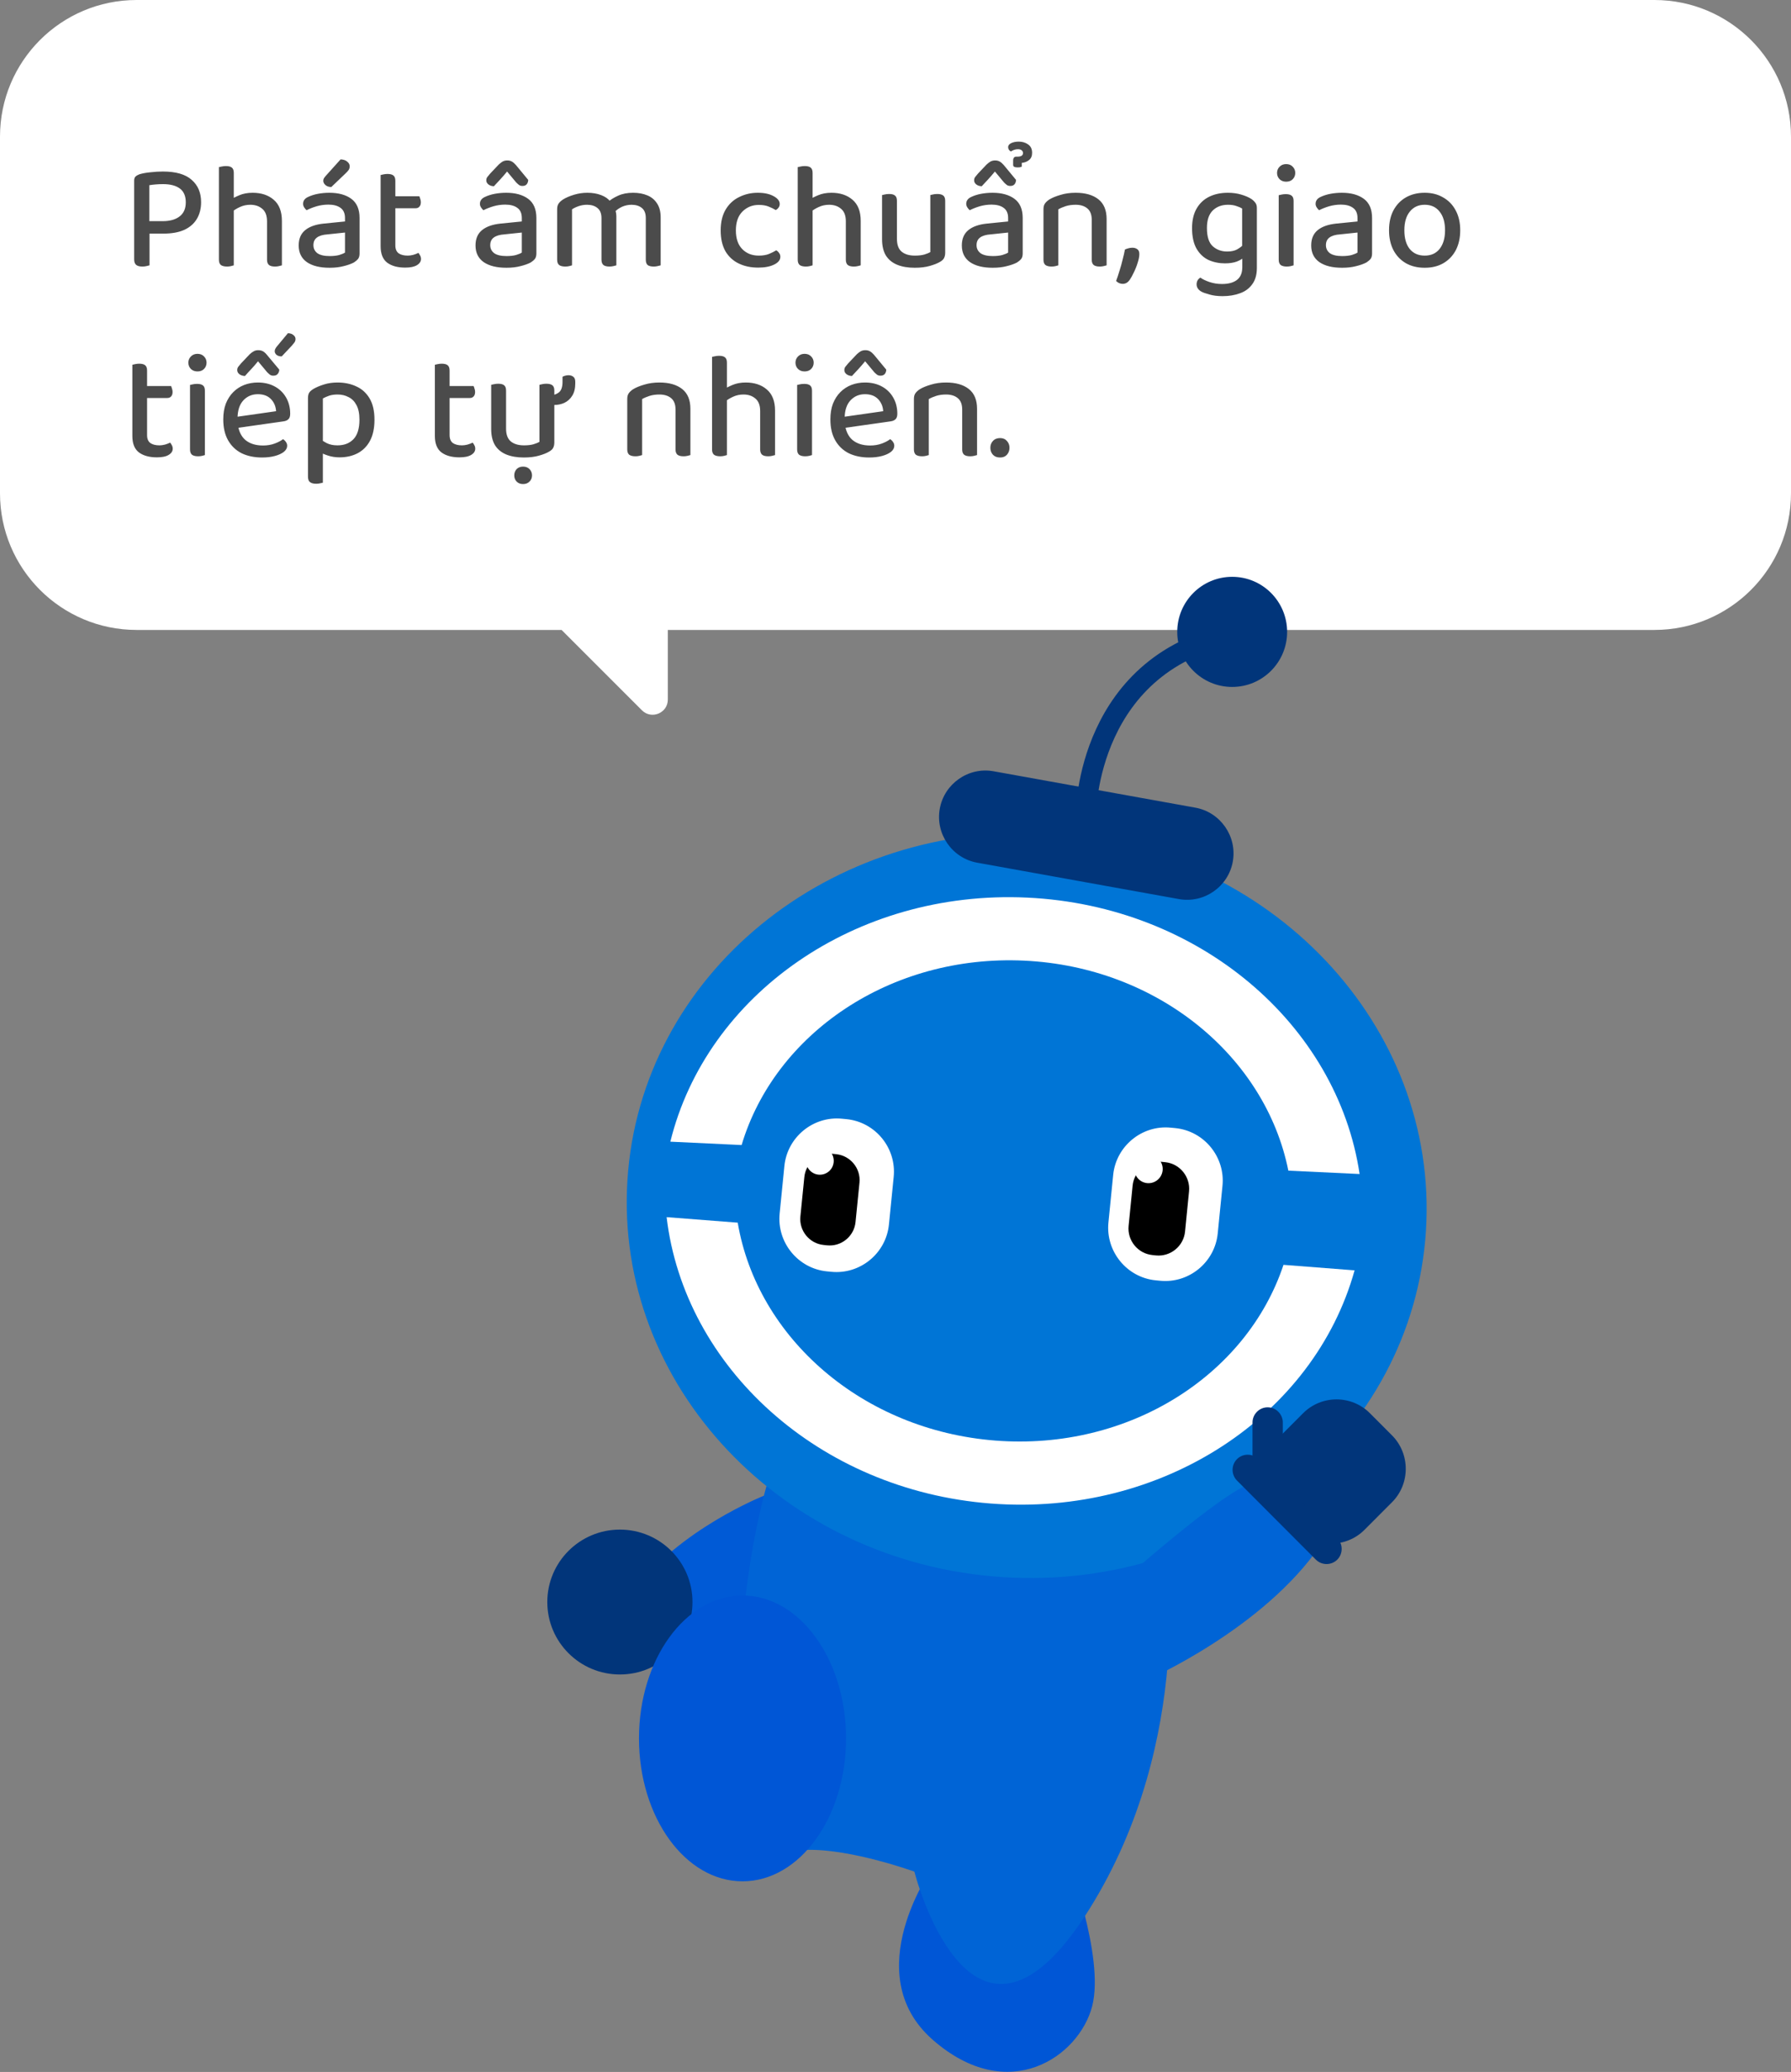 <svg width="236" height="273" viewBox="0 0 236 273" fill="none" xmlns="http://www.w3.org/2000/svg">
<rect x="0" y="0" width="236" height="273" fill="#808080" stroke="none"/>
<path d="M218 0C227.941 0 236 8.059 236 18V65C236 74.941 227.941 83 218 83H88V92.172C88 93.953 85.846 94.846 84.586 93.586L74 83H18C8.059 83 3.06042e-07 74.941 0 65V18C0 8.059 8.059 0 18 0H218Z" fill="white"/>
<path d="M19.68 29.14H21.42C22.38 29.14 23.127 28.933 23.66 28.52C24.207 28.107 24.48 27.487 24.48 26.66C24.48 25.833 24.22 25.227 23.7 24.84C23.18 24.453 22.44 24.26 21.48 24.26C21.147 24.26 20.827 24.273 20.52 24.3C20.213 24.327 19.933 24.36 19.68 24.4V29.14ZM21.54 30.78H17.68V23.78C17.68 23.553 17.74 23.38 17.86 23.26C17.993 23.14 18.167 23.04 18.38 22.96C18.78 22.84 19.26 22.753 19.82 22.7C20.393 22.633 20.94 22.6 21.46 22.6C23.18 22.6 24.447 22.967 25.26 23.7C26.087 24.42 26.5 25.4 26.5 26.64C26.5 27.48 26.313 28.213 25.94 28.84C25.58 29.453 25.033 29.933 24.3 30.28C23.567 30.613 22.647 30.78 21.54 30.78ZM17.68 29.84H19.7V34.96C19.607 34.987 19.473 35.02 19.3 35.06C19.14 35.1 18.96 35.12 18.76 35.12C18.387 35.12 18.113 35.047 17.94 34.9C17.767 34.753 17.68 34.513 17.68 34.18V29.84ZM37.146 31H35.186V29.16C35.186 28.413 34.98 27.867 34.566 27.52C34.153 27.16 33.626 26.98 32.986 26.98C32.493 26.98 32.033 27.08 31.606 27.28C31.193 27.467 30.84 27.687 30.546 27.94L30.306 26.36C30.626 26.147 31.04 25.933 31.546 25.72C32.053 25.507 32.633 25.4 33.286 25.4C34.433 25.4 35.36 25.707 36.066 26.32C36.786 26.933 37.146 27.86 37.146 29.1V31ZM28.846 29.72H30.806V34.96C30.726 34.987 30.606 35.02 30.446 35.06C30.286 35.1 30.113 35.12 29.926 35.12C29.566 35.12 29.293 35.053 29.106 34.92C28.933 34.773 28.846 34.54 28.846 34.22V29.72ZM35.186 29.74L37.146 29.76V34.96C37.066 34.987 36.94 35.02 36.766 35.06C36.606 35.1 36.433 35.12 36.246 35.12C35.886 35.12 35.62 35.053 35.446 34.92C35.273 34.773 35.186 34.54 35.186 34.22V29.74ZM30.806 30.7H28.846V22.02C28.94 21.993 29.066 21.967 29.226 21.94C29.4 21.9 29.58 21.88 29.766 21.88C30.126 21.88 30.386 21.947 30.546 22.08C30.72 22.213 30.806 22.447 30.806 22.78V30.7ZM43.439 33.74C43.932 33.74 44.352 33.693 44.699 33.6C45.045 33.493 45.299 33.387 45.459 33.28V30.64L43.179 30.88C42.552 30.92 42.079 31.06 41.759 31.3C41.452 31.527 41.299 31.86 41.299 32.3C41.299 32.74 41.472 33.093 41.819 33.36C42.179 33.613 42.719 33.74 43.439 33.74ZM43.399 25.4C44.612 25.4 45.579 25.667 46.299 26.2C47.019 26.733 47.379 27.573 47.379 28.72V33.4C47.379 33.707 47.312 33.947 47.179 34.12C47.045 34.28 46.865 34.433 46.639 34.58C46.292 34.767 45.845 34.927 45.299 35.06C44.752 35.207 44.132 35.28 43.439 35.28C42.159 35.28 41.159 35.033 40.439 34.54C39.719 34.033 39.359 33.3 39.359 32.34C39.359 31.46 39.645 30.787 40.219 30.32C40.792 29.853 41.605 29.567 42.659 29.46L45.459 29.18V28.72C45.459 28.107 45.259 27.66 44.859 27.38C44.472 27.1 43.945 26.96 43.279 26.96C42.745 26.96 42.225 27.033 41.719 27.18C41.225 27.327 40.785 27.5 40.399 27.7C40.279 27.593 40.172 27.467 40.079 27.32C39.985 27.173 39.939 27.02 39.939 26.86C39.939 26.447 40.165 26.14 40.619 25.94C40.979 25.767 41.399 25.633 41.879 25.54C42.372 25.447 42.879 25.4 43.399 25.4ZM42.919 23.18L44.879 21C45.252 21.013 45.545 21.113 45.759 21.3C45.972 21.473 46.079 21.673 46.079 21.9C46.079 22.1 46.032 22.267 45.939 22.4C45.845 22.533 45.692 22.7 45.479 22.9L43.659 24.64C43.339 24.64 43.079 24.553 42.879 24.38C42.692 24.207 42.599 24.02 42.599 23.82C42.599 23.7 42.625 23.593 42.679 23.5C42.745 23.393 42.825 23.287 42.919 23.18ZM50.155 29.72H52.095V32.32C52.095 32.813 52.242 33.167 52.535 33.38C52.828 33.58 53.228 33.68 53.735 33.68C53.948 33.68 54.188 33.647 54.455 33.58C54.721 33.5 54.948 33.413 55.135 33.32C55.215 33.413 55.288 33.527 55.355 33.66C55.435 33.793 55.475 33.947 55.475 34.12C55.475 34.453 55.295 34.727 54.935 34.94C54.588 35.153 54.075 35.26 53.395 35.26C52.408 35.26 51.621 35.047 51.035 34.62C50.448 34.18 50.155 33.453 50.155 32.44V29.72ZM51.235 27.44V25.86H55.255C55.295 25.94 55.335 26.053 55.375 26.2C55.428 26.333 55.455 26.48 55.455 26.64C55.455 26.907 55.388 27.107 55.255 27.24C55.135 27.373 54.968 27.44 54.755 27.44H51.235ZM52.095 30.3H50.155V23.06C50.235 23.033 50.355 23.007 50.515 22.98C50.688 22.94 50.868 22.92 51.055 22.92C51.415 22.92 51.675 22.987 51.835 23.12C52.008 23.253 52.095 23.487 52.095 23.82V30.3ZM66.739 33.74C67.233 33.74 67.653 33.693 67.999 33.6C68.346 33.493 68.599 33.387 68.759 33.28V30.64L66.479 30.88C65.853 30.92 65.379 31.06 65.059 31.3C64.753 31.527 64.599 31.86 64.599 32.3C64.599 32.74 64.773 33.093 65.119 33.36C65.479 33.613 66.019 33.74 66.739 33.74ZM66.699 25.4C67.913 25.4 68.879 25.667 69.599 26.2C70.319 26.733 70.679 27.573 70.679 28.72V33.4C70.679 33.707 70.613 33.947 70.479 34.12C70.346 34.28 70.166 34.433 69.939 34.58C69.593 34.767 69.146 34.927 68.599 35.06C68.053 35.207 67.433 35.28 66.739 35.28C65.459 35.28 64.459 35.033 63.739 34.54C63.019 34.033 62.659 33.3 62.659 32.34C62.659 31.46 62.946 30.787 63.519 30.32C64.093 29.853 64.906 29.567 65.959 29.46L68.759 29.18V28.72C68.759 28.107 68.559 27.66 68.159 27.38C67.773 27.1 67.246 26.96 66.579 26.96C66.046 26.96 65.526 27.033 65.019 27.18C64.526 27.327 64.086 27.5 63.699 27.7C63.579 27.593 63.473 27.467 63.379 27.32C63.286 27.173 63.239 27.02 63.239 26.86C63.239 26.447 63.466 26.14 63.919 25.94C64.279 25.767 64.699 25.633 65.179 25.54C65.673 25.447 66.179 25.4 66.699 25.4ZM68.019 24.04L66.819 22.6C66.499 22.987 66.199 23.333 65.919 23.64C65.639 23.933 65.359 24.233 65.079 24.54C64.786 24.527 64.546 24.447 64.359 24.3C64.173 24.153 64.079 23.973 64.079 23.76C64.079 23.587 64.126 23.44 64.219 23.32C64.326 23.187 64.453 23.033 64.599 22.86L65.719 21.68C65.906 21.507 66.079 21.373 66.239 21.28C66.413 21.187 66.613 21.14 66.839 21.14C67.079 21.14 67.279 21.187 67.439 21.28C67.613 21.373 67.793 21.527 67.979 21.74L69.599 23.7C69.599 23.913 69.539 24.1 69.419 24.26C69.299 24.42 69.106 24.5 68.839 24.5C68.666 24.5 68.519 24.46 68.399 24.38C68.279 24.287 68.153 24.173 68.019 24.04ZM81.216 28.54V30.84H79.256V28.74C79.256 28.127 79.076 27.68 78.716 27.4C78.369 27.12 77.916 26.98 77.356 26.98C76.969 26.98 76.602 27.04 76.256 27.16C75.909 27.28 75.616 27.42 75.376 27.58V30.84H73.416V27.56C73.416 27.267 73.476 27.027 73.596 26.84C73.729 26.64 73.929 26.453 74.196 26.28C74.582 26.04 75.062 25.833 75.636 25.66C76.209 25.487 76.796 25.4 77.396 25.4C78.062 25.4 78.662 25.5 79.196 25.7C79.729 25.9 80.142 26.187 80.436 26.56C80.516 26.653 80.589 26.733 80.656 26.8C80.722 26.867 80.782 26.953 80.836 27.06C80.942 27.233 81.029 27.453 81.096 27.72C81.176 27.973 81.216 28.247 81.216 28.54ZM87.056 28.64V30.84H85.096V28.74C85.096 28.127 84.922 27.68 84.576 27.4C84.229 27.12 83.776 26.98 83.216 26.98C82.789 26.98 82.376 27.067 81.976 27.24C81.589 27.413 81.242 27.66 80.936 27.98L80.056 26.66C80.429 26.327 80.896 26.033 81.456 25.78C82.016 25.527 82.669 25.4 83.416 25.4C84.122 25.4 84.749 25.513 85.296 25.74C85.842 25.967 86.269 26.32 86.576 26.8C86.896 27.28 87.056 27.893 87.056 28.64ZM73.416 29.82H75.376V34.96C75.296 34.987 75.176 35.02 75.016 35.06C74.856 35.1 74.682 35.12 74.496 35.12C74.136 35.12 73.862 35.053 73.676 34.92C73.502 34.773 73.416 34.54 73.416 34.22V29.82ZM79.256 29.82H81.216V34.96C81.136 34.987 81.009 35.02 80.836 35.06C80.676 35.1 80.502 35.12 80.316 35.12C79.956 35.12 79.689 35.053 79.516 34.92C79.342 34.773 79.256 34.54 79.256 34.22V29.82ZM85.096 29.82H87.056V34.96C86.962 34.987 86.829 35.02 86.656 35.06C86.496 35.1 86.329 35.12 86.156 35.12C85.782 35.12 85.509 35.053 85.336 34.92C85.176 34.773 85.096 34.54 85.096 34.22V29.82ZM99.986 27C99.133 27 98.413 27.293 97.826 27.88C97.253 28.453 96.966 29.28 96.966 30.36C96.966 31.427 97.246 32.247 97.806 32.82C98.366 33.393 99.093 33.68 99.986 33.68C100.52 33.68 100.966 33.607 101.326 33.46C101.686 33.313 102.006 33.153 102.286 32.98C102.446 33.073 102.573 33.193 102.666 33.34C102.773 33.473 102.826 33.64 102.826 33.84C102.826 34.253 102.553 34.593 102.006 34.86C101.46 35.127 100.76 35.26 99.906 35.26C98.946 35.26 98.093 35.08 97.346 34.72C96.6 34.36 96.013 33.82 95.586 33.1C95.173 32.367 94.966 31.453 94.966 30.36C94.966 29.253 95.186 28.333 95.626 27.6C96.066 26.867 96.66 26.32 97.406 25.96C98.153 25.587 98.966 25.4 99.846 25.4C100.7 25.4 101.393 25.547 101.926 25.84C102.473 26.133 102.746 26.48 102.746 26.88C102.746 27.053 102.693 27.213 102.586 27.36C102.493 27.493 102.373 27.6 102.226 27.68C101.946 27.507 101.633 27.353 101.286 27.22C100.94 27.073 100.506 27 99.986 27ZM113.416 31H111.456V29.16C111.456 28.413 111.249 27.867 110.836 27.52C110.422 27.16 109.896 26.98 109.256 26.98C108.762 26.98 108.302 27.08 107.876 27.28C107.462 27.467 107.109 27.687 106.816 27.94L106.576 26.36C106.896 26.147 107.309 25.933 107.816 25.72C108.322 25.507 108.902 25.4 109.556 25.4C110.702 25.4 111.629 25.707 112.336 26.32C113.056 26.933 113.416 27.86 113.416 29.1V31ZM105.116 29.72H107.076V34.96C106.996 34.987 106.876 35.02 106.716 35.06C106.556 35.1 106.382 35.12 106.196 35.12C105.836 35.12 105.562 35.053 105.376 34.92C105.202 34.773 105.116 34.54 105.116 34.22V29.72ZM111.456 29.74L113.416 29.76V34.96C113.336 34.987 113.209 35.02 113.036 35.06C112.876 35.1 112.702 35.12 112.516 35.12C112.156 35.12 111.889 35.053 111.716 34.92C111.542 34.773 111.456 34.54 111.456 34.22V29.74ZM107.076 30.7H105.116V22.02C105.209 21.993 105.336 21.967 105.496 21.94C105.669 21.9 105.849 21.88 106.036 21.88C106.396 21.88 106.656 21.947 106.816 22.08C106.989 22.213 107.076 22.447 107.076 22.78V30.7ZM116.228 31.52V29.8H118.188V31.46C118.188 32.247 118.395 32.813 118.808 33.16C119.235 33.507 119.815 33.68 120.548 33.68C121.041 33.68 121.455 33.633 121.788 33.54C122.135 33.433 122.401 33.327 122.588 33.22V29.8H124.548V33.28C124.548 33.56 124.501 33.793 124.408 33.98C124.328 34.167 124.148 34.34 123.868 34.5C123.535 34.7 123.081 34.88 122.508 35.04C121.948 35.2 121.288 35.28 120.528 35.28C119.635 35.28 118.861 35.147 118.208 34.88C117.568 34.613 117.075 34.207 116.728 33.66C116.395 33.1 116.228 32.387 116.228 31.52ZM124.548 30.8H122.588V25.7C122.668 25.673 122.788 25.647 122.948 25.62C123.121 25.58 123.301 25.56 123.488 25.56C123.848 25.56 124.115 25.627 124.288 25.76C124.461 25.893 124.548 26.127 124.548 26.46V30.8ZM118.188 30.8H116.228V25.7C116.321 25.673 116.448 25.647 116.608 25.62C116.781 25.58 116.961 25.56 117.148 25.56C117.508 25.56 117.768 25.627 117.928 25.76C118.101 25.893 118.188 26.127 118.188 26.46V30.8ZM134.241 18.66C134.708 18.66 135.115 18.78 135.461 19.02C135.821 19.26 136.001 19.633 136.001 20.14C136.001 20.567 135.861 20.887 135.581 21.1C135.315 21.313 135.001 21.433 134.641 21.46V21.96C134.575 21.987 134.495 22.013 134.401 22.04C134.321 22.053 134.221 22.06 134.101 22.06C133.901 22.06 133.748 22.033 133.641 21.98C133.548 21.927 133.501 21.84 133.501 21.72V21.14C133.501 20.98 133.535 20.86 133.601 20.78C133.668 20.687 133.775 20.64 133.921 20.64H134.081C134.561 20.64 134.801 20.48 134.801 20.16C134.801 20.013 134.741 19.893 134.621 19.8C134.515 19.707 134.348 19.66 134.121 19.66C133.961 19.66 133.801 19.687 133.641 19.74C133.495 19.793 133.348 19.867 133.201 19.96C132.961 19.827 132.841 19.633 132.841 19.38C132.841 19.167 132.975 18.993 133.241 18.86C133.521 18.727 133.855 18.66 134.241 18.66ZM130.821 33.74C131.315 33.74 131.735 33.693 132.081 33.6C132.428 33.493 132.681 33.387 132.841 33.28V30.64L130.561 30.88C129.935 30.92 129.461 31.06 129.141 31.3C128.835 31.527 128.681 31.86 128.681 32.3C128.681 32.74 128.855 33.093 129.201 33.36C129.561 33.613 130.101 33.74 130.821 33.74ZM130.781 25.4C131.995 25.4 132.961 25.667 133.681 26.2C134.401 26.733 134.761 27.573 134.761 28.72V33.4C134.761 33.707 134.695 33.947 134.561 34.12C134.428 34.28 134.248 34.433 134.021 34.58C133.675 34.767 133.228 34.927 132.681 35.06C132.135 35.207 131.515 35.28 130.821 35.28C129.541 35.28 128.541 35.033 127.821 34.54C127.101 34.033 126.741 33.3 126.741 32.34C126.741 31.46 127.028 30.787 127.601 30.32C128.175 29.853 128.988 29.567 130.041 29.46L132.841 29.18V28.72C132.841 28.107 132.641 27.66 132.241 27.38C131.855 27.1 131.328 26.96 130.661 26.96C130.128 26.96 129.608 27.033 129.101 27.18C128.608 27.327 128.168 27.5 127.781 27.7C127.661 27.593 127.555 27.467 127.461 27.32C127.368 27.173 127.321 27.02 127.321 26.86C127.321 26.447 127.548 26.14 128.001 25.94C128.361 25.767 128.781 25.633 129.261 25.54C129.755 25.447 130.261 25.4 130.781 25.4ZM132.301 24.04L131.101 22.6C130.781 22.987 130.481 23.333 130.201 23.64C129.921 23.933 129.641 24.233 129.361 24.54C129.068 24.527 128.828 24.447 128.641 24.3C128.455 24.153 128.361 23.973 128.361 23.76C128.361 23.587 128.408 23.44 128.501 23.32C128.608 23.187 128.735 23.033 128.881 22.86L130.001 21.68C130.188 21.507 130.361 21.373 130.521 21.28C130.695 21.187 130.895 21.14 131.121 21.14C131.361 21.14 131.561 21.187 131.721 21.28C131.895 21.373 132.075 21.527 132.261 21.74L133.881 23.7C133.881 23.913 133.821 24.1 133.701 24.26C133.581 24.42 133.388 24.5 133.121 24.5C132.948 24.5 132.801 24.46 132.681 24.38C132.561 24.287 132.435 24.173 132.301 24.04ZM145.818 28.86V30.86H143.858V28.96C143.858 28.28 143.664 27.78 143.278 27.46C142.891 27.14 142.378 26.98 141.738 26.98C141.258 26.98 140.824 27.04 140.438 27.16C140.064 27.28 139.738 27.42 139.458 27.58V30.86H137.498V27.56C137.498 27.267 137.558 27.027 137.678 26.84C137.811 26.64 138.011 26.453 138.278 26.28C138.651 26.053 139.138 25.853 139.738 25.68C140.338 25.493 141.004 25.4 141.738 25.4C143.018 25.4 144.018 25.687 144.738 26.26C145.458 26.833 145.818 27.7 145.818 28.86ZM137.498 29.82H139.458V34.96C139.378 34.987 139.258 35.02 139.098 35.06C138.938 35.1 138.764 35.12 138.578 35.12C138.218 35.12 137.944 35.053 137.758 34.92C137.584 34.773 137.498 34.54 137.498 34.22V29.82ZM143.858 29.82H145.818V34.96C145.738 34.987 145.611 35.02 145.438 35.06C145.278 35.1 145.104 35.12 144.918 35.12C144.558 35.12 144.291 35.053 144.118 34.92C143.944 34.773 143.858 34.54 143.858 34.22V29.82ZM148.91 36.8C148.657 37.2 148.337 37.4 147.95 37.4C147.604 37.4 147.31 37.273 147.07 37.02C147.217 36.633 147.364 36.193 147.51 35.7C147.67 35.207 147.81 34.707 147.93 34.2C148.064 33.693 148.164 33.253 148.23 32.88C148.364 32.813 148.51 32.76 148.67 32.72C148.844 32.667 149.024 32.64 149.21 32.64C149.477 32.64 149.697 32.707 149.87 32.84C150.044 32.96 150.13 33.173 150.13 33.48C150.13 33.787 150.057 34.167 149.91 34.62C149.777 35.06 149.61 35.48 149.41 35.88C149.224 36.28 149.057 36.587 148.91 36.8ZM161.417 34.7C160.643 34.7 159.923 34.553 159.257 34.26C158.603 33.953 158.077 33.46 157.677 32.78C157.277 32.087 157.077 31.18 157.077 30.06C157.077 29.033 157.277 28.173 157.677 27.48C158.077 26.787 158.63 26.267 159.337 25.92C160.043 25.573 160.863 25.4 161.797 25.4C162.437 25.4 163.023 25.48 163.557 25.64C164.103 25.8 164.55 25.993 164.897 26.22C165.11 26.367 165.283 26.533 165.417 26.72C165.55 26.893 165.617 27.113 165.617 27.38V33.58H163.677V27.48C163.463 27.347 163.203 27.233 162.897 27.14C162.603 27.033 162.243 26.98 161.817 26.98C160.99 26.98 160.317 27.233 159.797 27.74C159.29 28.247 159.037 29.013 159.037 30.04C159.037 31.173 159.29 31.973 159.797 32.44C160.317 32.907 160.95 33.14 161.697 33.14C162.243 33.14 162.683 33.047 163.017 32.86C163.363 32.66 163.643 32.447 163.857 32.22L163.937 33.9C163.723 34.1 163.403 34.287 162.977 34.46C162.55 34.62 162.03 34.7 161.417 34.7ZM163.697 35.2V33.16H165.617V35.3C165.617 36.18 165.417 36.893 165.017 37.44C164.617 38 164.077 38.4 163.397 38.64C162.717 38.893 161.95 39.02 161.097 39.02C160.43 39.02 159.85 38.947 159.357 38.8C158.863 38.667 158.51 38.54 158.297 38.42C157.883 38.18 157.677 37.86 157.677 37.46C157.677 37.26 157.723 37.08 157.817 36.92C157.91 36.773 158.03 36.66 158.177 36.58C158.47 36.793 158.87 36.987 159.377 37.16C159.897 37.333 160.443 37.42 161.017 37.42C161.87 37.42 162.53 37.24 162.997 36.88C163.463 36.52 163.697 35.96 163.697 35.2ZM168.276 22.78C168.276 22.46 168.389 22.187 168.616 21.96C168.843 21.733 169.129 21.62 169.476 21.62C169.836 21.62 170.123 21.733 170.336 21.96C170.563 22.187 170.676 22.46 170.676 22.78C170.676 23.113 170.563 23.393 170.336 23.62C170.123 23.833 169.836 23.94 169.476 23.94C169.129 23.94 168.843 23.833 168.616 23.62C168.389 23.393 168.276 23.113 168.276 22.78ZM168.496 29.72H170.456V34.96C170.376 34.987 170.256 35.02 170.096 35.06C169.936 35.1 169.756 35.12 169.556 35.12C169.209 35.12 168.943 35.053 168.756 34.92C168.583 34.773 168.496 34.54 168.496 34.22V29.72ZM170.456 30.7H168.496V25.72C168.576 25.693 168.696 25.667 168.856 25.64C169.029 25.6 169.216 25.58 169.416 25.58C169.776 25.58 170.036 25.647 170.196 25.78C170.369 25.913 170.456 26.147 170.456 26.48V30.7ZM176.857 33.74C177.35 33.74 177.77 33.693 178.117 33.6C178.463 33.493 178.717 33.387 178.877 33.28V30.64L176.597 30.88C175.97 30.92 175.497 31.06 175.177 31.3C174.87 31.527 174.717 31.86 174.717 32.3C174.717 32.74 174.89 33.093 175.237 33.36C175.597 33.613 176.137 33.74 176.857 33.74ZM176.817 25.4C178.03 25.4 178.997 25.667 179.717 26.2C180.437 26.733 180.797 27.573 180.797 28.72V33.4C180.797 33.707 180.73 33.947 180.597 34.12C180.463 34.28 180.283 34.433 180.057 34.58C179.71 34.767 179.263 34.927 178.717 35.06C178.17 35.207 177.55 35.28 176.857 35.28C175.577 35.28 174.577 35.033 173.857 34.54C173.137 34.033 172.777 33.3 172.777 32.34C172.777 31.46 173.063 30.787 173.637 30.32C174.21 29.853 175.023 29.567 176.077 29.46L178.877 29.18V28.72C178.877 28.107 178.677 27.66 178.277 27.38C177.89 27.1 177.363 26.96 176.697 26.96C176.163 26.96 175.643 27.033 175.137 27.18C174.643 27.327 174.203 27.5 173.817 27.7C173.697 27.593 173.59 27.467 173.497 27.32C173.403 27.173 173.357 27.02 173.357 26.86C173.357 26.447 173.583 26.14 174.037 25.94C174.397 25.767 174.817 25.633 175.297 25.54C175.79 25.447 176.297 25.4 176.817 25.4ZM192.413 30.34C192.413 31.34 192.219 32.213 191.833 32.96C191.446 33.693 190.899 34.267 190.193 34.68C189.499 35.08 188.679 35.28 187.733 35.28C186.786 35.28 185.959 35.08 185.253 34.68C184.546 34.267 183.999 33.693 183.613 32.96C183.226 32.213 183.033 31.34 183.033 30.34C183.033 29.327 183.226 28.453 183.613 27.72C184.013 26.973 184.566 26.4 185.273 26C185.979 25.6 186.799 25.4 187.733 25.4C188.666 25.4 189.479 25.607 190.173 26.02C190.879 26.42 191.426 26.987 191.813 27.72C192.213 28.453 192.413 29.327 192.413 30.34ZM187.733 26.98C186.906 26.98 186.253 27.28 185.773 27.88C185.293 28.467 185.053 29.287 185.053 30.34C185.053 31.393 185.286 32.213 185.753 32.8C186.233 33.387 186.893 33.68 187.733 33.68C188.573 33.68 189.226 33.387 189.693 32.8C190.173 32.2 190.413 31.38 190.413 30.34C190.413 29.287 190.173 28.467 189.693 27.88C189.226 27.28 188.573 26.98 187.733 26.98ZM17.44 54.72H19.38V57.32C19.38 57.813 19.527 58.167 19.82 58.38C20.113 58.58 20.513 58.68 21.02 58.68C21.233 58.68 21.473 58.647 21.74 58.58C22.007 58.5 22.233 58.413 22.42 58.32C22.5 58.413 22.573 58.527 22.64 58.66C22.72 58.793 22.76 58.947 22.76 59.12C22.76 59.453 22.58 59.727 22.22 59.94C21.873 60.153 21.36 60.26 20.68 60.26C19.693 60.26 18.907 60.047 18.32 59.62C17.733 59.18 17.44 58.453 17.44 57.44V54.72ZM18.52 52.44V50.86H22.54C22.58 50.94 22.62 51.053 22.66 51.2C22.713 51.333 22.74 51.48 22.74 51.64C22.74 51.907 22.673 52.107 22.54 52.24C22.42 52.373 22.253 52.44 22.04 52.44H18.52ZM19.38 55.3H17.44V48.06C17.52 48.033 17.64 48.007 17.8 47.98C17.973 47.94 18.153 47.92 18.34 47.92C18.7 47.92 18.96 47.987 19.12 48.12C19.293 48.253 19.38 48.487 19.38 48.82V55.3ZM24.819 47.78C24.819 47.46 24.932 47.187 25.159 46.96C25.386 46.733 25.672 46.62 26.019 46.62C26.379 46.62 26.666 46.733 26.879 46.96C27.106 47.187 27.219 47.46 27.219 47.78C27.219 48.113 27.106 48.393 26.879 48.62C26.666 48.833 26.379 48.94 26.019 48.94C25.672 48.94 25.386 48.833 25.159 48.62C24.932 48.393 24.819 48.113 24.819 47.78ZM25.039 54.72H26.999V59.96C26.919 59.987 26.799 60.02 26.639 60.06C26.479 60.1 26.299 60.12 26.099 60.12C25.752 60.12 25.486 60.053 25.299 59.92C25.126 59.773 25.039 59.54 25.039 59.22V54.72ZM26.999 55.7H25.039V50.72C25.119 50.693 25.239 50.667 25.399 50.64C25.572 50.6 25.759 50.58 25.959 50.58C26.319 50.58 26.579 50.647 26.739 50.78C26.912 50.913 26.999 51.147 26.999 51.48V55.7ZM36.459 45.68L37.94 43.9C38.26 43.913 38.506 44 38.679 44.16C38.853 44.307 38.94 44.473 38.94 44.66C38.94 44.833 38.893 44.987 38.8 45.12C38.706 45.24 38.586 45.387 38.44 45.56L37.12 46.96C36.84 46.96 36.613 46.893 36.44 46.76C36.279 46.613 36.2 46.453 36.2 46.28C36.2 46.173 36.219 46.08 36.26 46C36.3 45.907 36.366 45.8 36.459 45.68ZM30.72 56.46L30.64 55L36.38 54.18C36.34 53.54 36.113 53.007 35.7 52.58C35.286 52.153 34.713 51.94 33.98 51.94C33.206 51.94 32.566 52.213 32.059 52.76C31.566 53.293 31.313 54.067 31.299 55.08L31.32 55.78C31.426 56.753 31.766 57.487 32.34 57.98C32.926 58.46 33.7 58.7 34.66 58.7C35.219 58.7 35.733 58.613 36.2 58.44C36.666 58.267 37.033 58.073 37.3 57.86C37.459 57.967 37.586 58.093 37.679 58.24C37.786 58.387 37.84 58.553 37.84 58.74C37.84 59.033 37.693 59.3 37.4 59.54C37.106 59.767 36.713 59.947 36.219 60.08C35.726 60.213 35.166 60.28 34.539 60.28C33.513 60.28 32.613 60.093 31.84 59.72C31.079 59.333 30.486 58.767 30.059 58.02C29.633 57.273 29.419 56.353 29.419 55.26C29.419 54.473 29.533 53.78 29.759 53.18C30 52.58 30.326 52.073 30.739 51.66C31.153 51.247 31.633 50.933 32.179 50.72C32.739 50.507 33.34 50.4 33.98 50.4C34.819 50.4 35.559 50.573 36.2 50.92C36.84 51.267 37.34 51.753 37.7 52.38C38.059 53.007 38.239 53.72 38.239 54.52C38.239 54.853 38.16 55.093 37.999 55.24C37.853 55.387 37.633 55.48 37.34 55.52L30.72 56.46ZM35.2 49.04L33.999 47.6C33.693 47.987 33.393 48.333 33.099 48.64C32.819 48.933 32.546 49.233 32.279 49.54C31.973 49.527 31.726 49.447 31.54 49.3C31.353 49.153 31.259 48.973 31.259 48.76C31.259 48.587 31.306 48.44 31.399 48.32C31.506 48.187 31.633 48.033 31.779 47.86L32.9 46.68C33.086 46.507 33.266 46.373 33.44 46.28C33.613 46.187 33.806 46.14 34.02 46.14C34.26 46.14 34.466 46.187 34.639 46.28C34.813 46.373 34.986 46.527 35.16 46.74L36.8 48.7C36.8 48.913 36.733 49.1 36.599 49.26C36.48 49.42 36.286 49.5 36.02 49.5C35.846 49.5 35.7 49.46 35.58 49.38C35.459 49.287 35.333 49.173 35.2 49.04ZM44.744 60.26C44.197 60.26 43.684 60.18 43.204 60.02C42.737 59.873 42.377 59.707 42.124 59.52V57.76C42.39 58 42.71 58.213 43.084 58.4C43.47 58.587 43.93 58.68 44.464 58.68C45.344 58.68 46.044 58.413 46.564 57.88C47.097 57.333 47.364 56.473 47.364 55.3C47.364 54.487 47.23 53.84 46.964 53.36C46.71 52.88 46.364 52.533 45.924 52.32C45.497 52.093 45.017 51.98 44.484 51.98C44.057 51.98 43.684 52.033 43.364 52.14C43.057 52.247 42.784 52.367 42.544 52.5V59.02H40.584V52.44C40.584 52.147 40.637 51.913 40.744 51.74C40.85 51.567 41.05 51.393 41.344 51.22C41.717 51.007 42.164 50.82 42.684 50.66C43.217 50.487 43.817 50.4 44.484 50.4C45.404 50.4 46.23 50.573 46.964 50.92C47.697 51.253 48.277 51.78 48.704 52.5C49.13 53.22 49.344 54.153 49.344 55.3C49.344 56.407 49.15 57.327 48.764 58.06C48.377 58.793 47.83 59.347 47.124 59.72C46.43 60.08 45.637 60.26 44.744 60.26ZM42.544 58.42V63.6C42.464 63.627 42.344 63.653 42.184 63.68C42.024 63.72 41.85 63.74 41.664 63.74C41.304 63.74 41.03 63.667 40.844 63.52C40.67 63.387 40.584 63.153 40.584 62.82V58.38L42.544 58.42ZM57.303 54.72H59.243V57.32C59.243 57.813 59.39 58.167 59.683 58.38C59.977 58.58 60.377 58.68 60.883 58.68C61.097 58.68 61.337 58.647 61.603 58.58C61.87 58.5 62.097 58.413 62.283 58.32C62.363 58.413 62.437 58.527 62.503 58.66C62.583 58.793 62.623 58.947 62.623 59.12C62.623 59.453 62.443 59.727 62.083 59.94C61.737 60.153 61.223 60.26 60.543 60.26C59.557 60.26 58.77 60.047 58.183 59.62C57.597 59.18 57.303 58.453 57.303 57.44V54.72ZM58.383 52.44V50.86H62.403C62.443 50.94 62.483 51.053 62.523 51.2C62.577 51.333 62.603 51.48 62.603 51.64C62.603 51.907 62.537 52.107 62.403 52.24C62.283 52.373 62.117 52.44 61.903 52.44H58.383ZM59.243 55.3H57.303V48.06C57.383 48.033 57.503 48.007 57.663 47.98C57.837 47.94 58.017 47.92 58.203 47.92C58.563 47.92 58.823 47.987 58.983 48.12C59.157 48.253 59.243 48.487 59.243 48.82V55.3ZM64.724 56.52V54.8H66.684V56.46C66.684 57.247 66.891 57.813 67.304 58.16C67.731 58.507 68.311 58.68 69.044 58.68C69.538 58.68 69.951 58.633 70.284 58.54C70.631 58.433 70.898 58.327 71.084 58.22V54.8H73.044V58.28C73.044 58.56 72.998 58.793 72.904 58.98C72.824 59.167 72.644 59.34 72.364 59.5C72.031 59.7 71.578 59.88 71.004 60.04C70.444 60.2 69.784 60.28 69.024 60.28C68.131 60.28 67.358 60.147 66.704 59.88C66.064 59.613 65.571 59.207 65.224 58.66C64.891 58.1 64.724 57.387 64.724 56.52ZM73.044 55.8H71.084V50.7C71.164 50.673 71.284 50.647 71.444 50.62C71.618 50.58 71.798 50.56 71.984 50.56C72.344 50.56 72.611 50.627 72.784 50.76C72.958 50.893 73.044 51.127 73.044 51.46V55.8ZM66.684 55.8H64.724V50.7C64.818 50.673 64.944 50.647 65.104 50.62C65.278 50.58 65.458 50.56 65.644 50.56C66.004 50.56 66.264 50.627 66.424 50.76C66.598 50.893 66.684 51.127 66.684 51.46V55.8ZM70.104 62.64C70.104 62.973 69.991 63.247 69.764 63.46C69.551 63.673 69.271 63.78 68.924 63.78C68.578 63.78 68.298 63.673 68.084 63.46C67.871 63.247 67.764 62.973 67.764 62.64C67.764 62.307 67.871 62.027 68.084 61.8C68.298 61.587 68.578 61.48 68.924 61.48C69.271 61.48 69.551 61.587 69.764 61.8C69.991 62.027 70.104 62.307 70.104 62.64ZM73.024 53.36H72.664C72.611 53.267 72.564 53.087 72.524 52.82C72.498 52.553 72.484 52.307 72.484 52.08C72.924 52.08 73.304 51.96 73.624 51.72C73.958 51.467 74.124 51 74.124 50.32V49.64C74.244 49.573 74.364 49.527 74.484 49.5C74.618 49.46 74.764 49.44 74.924 49.44C75.164 49.44 75.371 49.507 75.544 49.64C75.718 49.773 75.804 49.993 75.804 50.3V50.52C75.804 51.173 75.671 51.713 75.404 52.14C75.138 52.567 74.791 52.88 74.364 53.08C73.951 53.267 73.504 53.36 73.024 53.36ZM90.974 53.86V55.86H89.014V53.96C89.014 53.28 88.821 52.78 88.434 52.46C88.047 52.14 87.534 51.98 86.894 51.98C86.414 51.98 85.981 52.04 85.594 52.16C85.221 52.28 84.894 52.42 84.614 52.58V55.86H82.654V52.56C82.654 52.267 82.714 52.027 82.834 51.84C82.967 51.64 83.167 51.453 83.434 51.28C83.807 51.053 84.294 50.853 84.894 50.68C85.494 50.493 86.161 50.4 86.894 50.4C88.174 50.4 89.174 50.687 89.894 51.26C90.614 51.833 90.974 52.7 90.974 53.86ZM82.654 54.82H84.614V59.96C84.534 59.987 84.414 60.02 84.254 60.06C84.094 60.1 83.921 60.12 83.734 60.12C83.374 60.12 83.101 60.053 82.914 59.92C82.741 59.773 82.654 59.54 82.654 59.22V54.82ZM89.014 54.82H90.974V59.96C90.894 59.987 90.767 60.02 90.594 60.06C90.434 60.1 90.261 60.12 90.074 60.12C89.714 60.12 89.447 60.053 89.274 59.92C89.101 59.773 89.014 59.54 89.014 59.22V54.82ZM102.127 56H100.167V54.16C100.167 53.413 99.96 52.867 99.547 52.52C99.133 52.16 98.607 51.98 97.967 51.98C97.473 51.98 97.013 52.08 96.587 52.28C96.173 52.467 95.82 52.687 95.527 52.94L95.287 51.36C95.607 51.147 96.02 50.933 96.527 50.72C97.033 50.507 97.613 50.4 98.267 50.4C99.413 50.4 100.34 50.707 101.047 51.32C101.767 51.933 102.127 52.86 102.127 54.1V56ZM93.827 54.72H95.787V59.96C95.707 59.987 95.587 60.02 95.427 60.06C95.267 60.1 95.093 60.12 94.907 60.12C94.547 60.12 94.273 60.053 94.087 59.92C93.913 59.773 93.827 59.54 93.827 59.22V54.72ZM100.167 54.74L102.127 54.76V59.96C102.047 59.987 101.92 60.02 101.747 60.06C101.587 60.1 101.413 60.12 101.227 60.12C100.867 60.12 100.6 60.053 100.427 59.92C100.253 59.773 100.167 59.54 100.167 59.22V54.74ZM95.787 55.7H93.827V47.02C93.92 46.993 94.047 46.967 94.207 46.94C94.38 46.9 94.56 46.88 94.747 46.88C95.107 46.88 95.367 46.947 95.527 47.08C95.7 47.213 95.787 47.447 95.787 47.78V55.7ZM104.819 47.78C104.819 47.46 104.932 47.187 105.159 46.96C105.386 46.733 105.672 46.62 106.019 46.62C106.379 46.62 106.666 46.733 106.879 46.96C107.106 47.187 107.219 47.46 107.219 47.78C107.219 48.113 107.106 48.393 106.879 48.62C106.666 48.833 106.379 48.94 106.019 48.94C105.672 48.94 105.386 48.833 105.159 48.62C104.932 48.393 104.819 48.113 104.819 47.78ZM105.039 54.72H106.999V59.96C106.919 59.987 106.799 60.02 106.639 60.06C106.479 60.1 106.299 60.12 106.099 60.12C105.752 60.12 105.486 60.053 105.299 59.92C105.126 59.773 105.039 59.54 105.039 59.22V54.72ZM106.999 55.7H105.039V50.72C105.119 50.693 105.239 50.667 105.399 50.64C105.572 50.6 105.759 50.58 105.959 50.58C106.319 50.58 106.579 50.647 106.739 50.78C106.912 50.913 106.999 51.147 106.999 51.48V55.7ZM110.72 56.46L110.64 55L116.38 54.18C116.34 53.54 116.113 53.007 115.7 52.58C115.286 52.153 114.713 51.94 113.98 51.94C113.206 51.94 112.566 52.213 112.06 52.76C111.566 53.293 111.313 54.067 111.3 55.08L111.32 55.78C111.426 56.753 111.766 57.487 112.34 57.98C112.926 58.46 113.7 58.7 114.66 58.7C115.22 58.7 115.733 58.613 116.2 58.44C116.666 58.267 117.033 58.073 117.3 57.86C117.46 57.967 117.586 58.093 117.68 58.24C117.786 58.387 117.84 58.553 117.84 58.74C117.84 59.033 117.693 59.3 117.4 59.54C117.106 59.767 116.713 59.947 116.22 60.08C115.726 60.213 115.166 60.28 114.54 60.28C113.513 60.28 112.613 60.093 111.84 59.72C111.08 59.333 110.486 58.767 110.06 58.02C109.633 57.273 109.42 56.353 109.42 55.26C109.42 54.473 109.533 53.78 109.76 53.18C110 52.58 110.326 52.073 110.74 51.66C111.153 51.247 111.633 50.933 112.18 50.72C112.74 50.507 113.34 50.4 113.98 50.4C114.82 50.4 115.56 50.573 116.2 50.92C116.84 51.267 117.34 51.753 117.7 52.38C118.06 53.007 118.24 53.72 118.24 54.52C118.24 54.853 118.16 55.093 118 55.24C117.853 55.387 117.633 55.48 117.34 55.52L110.72 56.46ZM115.2 49.04L114 47.6C113.68 47.987 113.38 48.333 113.1 48.64C112.82 48.933 112.54 49.233 112.26 49.54C111.966 49.527 111.726 49.447 111.54 49.3C111.353 49.153 111.26 48.973 111.26 48.76C111.26 48.587 111.306 48.44 111.4 48.32C111.506 48.187 111.633 48.033 111.78 47.86L112.9 46.68C113.086 46.507 113.26 46.373 113.42 46.28C113.593 46.187 113.793 46.14 114.02 46.14C114.26 46.14 114.46 46.187 114.62 46.28C114.793 46.373 114.973 46.527 115.16 46.74L116.78 48.7C116.78 48.913 116.72 49.1 116.6 49.26C116.48 49.42 116.286 49.5 116.02 49.5C115.846 49.5 115.7 49.46 115.58 49.38C115.46 49.287 115.333 49.173 115.2 49.04ZM128.747 53.86V55.86H126.787V53.96C126.787 53.28 126.594 52.78 126.207 52.46C125.821 52.14 125.307 51.98 124.667 51.98C124.187 51.98 123.754 52.04 123.367 52.16C122.994 52.28 122.667 52.42 122.387 52.58V55.86H120.427V52.56C120.427 52.267 120.487 52.027 120.607 51.84C120.741 51.64 120.941 51.453 121.207 51.28C121.581 51.053 122.067 50.853 122.667 50.68C123.267 50.493 123.934 50.4 124.667 50.4C125.947 50.4 126.947 50.687 127.667 51.26C128.387 51.833 128.747 52.7 128.747 53.86ZM120.427 54.82H122.387V59.96C122.307 59.987 122.187 60.02 122.027 60.06C121.867 60.1 121.694 60.12 121.507 60.12C121.147 60.12 120.874 60.053 120.687 59.92C120.514 59.773 120.427 59.54 120.427 59.22V54.82ZM126.787 54.82H128.747V59.96C128.667 59.987 128.541 60.02 128.367 60.06C128.207 60.1 128.034 60.12 127.847 60.12C127.487 60.12 127.221 60.053 127.047 59.92C126.874 59.773 126.787 59.54 126.787 59.22V54.82ZM130.5 59C130.5 58.64 130.613 58.34 130.84 58.1C131.067 57.847 131.38 57.72 131.78 57.72C132.167 57.72 132.467 57.847 132.68 58.1C132.907 58.34 133.02 58.64 133.02 59C133.02 59.36 132.907 59.667 132.68 59.92C132.467 60.16 132.167 60.28 131.78 60.28C131.38 60.28 131.067 60.16 130.84 59.92C130.613 59.667 130.5 59.36 130.5 59Z" fill="#4B4B4B"/>
<path d="M100.661 197.074C100.661 197.074 89.38 201.547 83.469 209.705L91.523 217.672C91.523 217.672 102.671 210.043 111.478 210.473L100.661 197.074Z" fill="#005AD6"/>
<path d="M81.683 220.629C86.966 220.629 91.249 216.356 91.249 211.084C91.249 205.813 86.966 201.539 81.683 201.539C76.4 201.539 72.117 205.813 72.117 211.084C72.117 216.356 76.4 220.629 81.683 220.629Z" fill="#01357A"/>
<path d="M122.91 246.024C122.91 246.024 112.908 260.007 122.91 268.764C132.912 277.52 142.196 270.94 143.911 264.354C145.626 257.767 140.481 244.453 140.481 244.453L122.91 246.024Z" fill="#0056D6"/>
<path d="M106.341 243.736C112.196 243.595 120.483 246.603 120.483 246.603C121.818 251.569 129.437 274.097 143.529 251.569C157.622 229.041 153.622 204.026 153.622 204.026C153.622 204.026 143.332 194.481 101.049 195.622C101.049 195.622 93.24 221.968 101.049 243.545L106.341 243.736Z" fill="#0064D6"/>
<path d="M97.842 247.882C105.376 247.882 111.484 239.452 111.484 229.052C111.484 218.653 105.376 210.223 97.842 210.223C90.307 210.223 84.199 218.653 84.199 229.052C84.199 239.452 90.307 247.882 97.842 247.882Z" fill="#0056D6"/>
<path d="M187.896 162.179C189.61 135.132 167.446 111.706 138.391 109.856C109.336 108.006 84.393 128.432 82.678 155.48C80.964 182.527 103.128 205.953 132.183 207.803C161.238 209.653 186.181 189.226 187.896 162.179Z" fill="#0075D6"/>
<path d="M134.952 126.573C152.552 127.398 166.75 139.204 169.765 154.244L179.155 154.688C176.217 135.02 158.048 119.332 135.346 118.268C112.644 117.204 93.09 131.117 88.332 150.426L97.722 150.87C102.115 136.168 117.353 125.749 134.952 126.573Z" fill="white"/>
<path d="M131.171 189.81C148.742 191.169 164.282 181.216 169.125 166.655L178.494 167.38C173.16 186.534 153.198 199.855 130.531 198.101C107.871 196.347 90.18 180.124 87.84 160.371L97.209 161.097C99.767 176.228 113.6 188.45 131.171 189.81Z" fill="white"/>
<path d="M111.548 147.458L110.957 147.402C107.162 147.021 103.739 149.825 103.359 153.629L102.734 159.899C102.354 163.703 105.152 167.133 108.947 167.514L109.537 167.57C113.333 167.95 116.756 165.147 117.135 161.343L117.761 155.073C118.147 151.262 115.35 147.839 111.548 147.458Z" fill="white"/>
<path d="M110.19 152.075L109.733 152.025C107.856 151.835 106.169 153.223 105.987 155.097L105.467 160.281C105.277 162.162 106.661 163.853 108.531 164.036L108.988 164.085C110.865 164.276 112.551 162.888 112.734 161.014L113.254 155.829C113.444 153.955 112.059 152.265 110.19 152.075Z" fill="black"/>
<path d="M109.853 153.13C109.754 154.137 108.855 154.87 107.85 154.771C106.845 154.673 106.114 153.771 106.212 152.764C106.31 151.756 107.21 151.024 108.215 151.122C109.22 151.228 109.951 152.122 109.853 153.13Z" fill="white"/>
<path d="M154.872 148.638L154.281 148.581C150.486 148.201 147.063 151.005 146.683 154.809L146.058 161.078C145.678 164.882 148.476 168.313 152.271 168.693L152.862 168.75C156.657 169.13 160.08 166.326 160.459 162.522L161.085 156.253C161.472 152.449 158.674 149.018 154.872 148.638Z" fill="white"/>
<path d="M153.545 153.129L153.074 153.08C151.162 152.89 149.433 154.298 149.244 156.222L148.716 161.526C148.527 163.442 149.932 165.175 151.851 165.365L152.322 165.415C154.234 165.605 155.963 164.196 156.153 162.273L156.68 156.968C156.87 155.052 155.457 153.319 153.545 153.129Z" fill="black"/>
<path d="M153.199 154.211C153.094 155.24 152.18 155.986 151.154 155.888C150.128 155.782 149.383 154.866 149.481 153.838C149.587 152.809 150.501 152.062 151.527 152.161C152.553 152.267 153.298 153.183 153.199 154.211Z" fill="white"/>
<path d="M151.061 221.398C151.061 221.398 166.489 214.671 174.065 203.499C174.065 203.499 169.349 193.714 164.633 195.524C159.917 197.335 145.059 210.797 145.059 210.797L151.061 221.398Z" fill="#0064D6"/>
<path d="M170.991 201.569L168.088 198.66C165.663 196.23 165.663 192.257 168.088 189.833L171.708 186.206C174.133 183.775 178.097 183.775 180.515 186.206L183.417 189.115C185.842 191.545 185.842 195.518 183.417 197.942L179.798 201.569C177.38 203.993 173.416 203.993 170.991 201.569Z" fill="#01357A"/>
<path d="M173.393 205.497L162.998 195.078C162.225 194.303 162.225 193.028 162.998 192.253C163.771 191.478 165.043 191.478 165.816 192.253L176.212 202.672C176.985 203.447 176.985 204.722 176.212 205.497C175.438 206.271 174.166 206.271 173.393 205.497Z" fill="#01357A"/>
<path d="M169.035 187.426V193.527C169.035 194.626 168.136 195.528 167.039 195.528C165.943 195.528 165.043 194.626 165.043 193.527V187.426C165.043 186.327 165.943 185.426 167.039 185.426C168.136 185.426 169.035 186.327 169.035 187.426Z" fill="#01357A"/>
<path d="M155.355 118.464L128.759 113.667C125.455 113.068 123.234 109.87 123.832 106.559C124.429 103.248 127.62 101.022 130.923 101.621L157.519 106.418C160.823 107.017 163.044 110.215 162.446 113.526C161.849 116.837 158.658 119.056 155.355 118.464Z" fill="#01357A"/>
<path d="M143.098 107.224C143.098 107.224 143.133 86.907 163.417 83.371" stroke="#01357A" stroke-width="2.682" stroke-miterlimit="10"/>
<path d="M162.364 90.512C166.363 90.512 169.604 87.263 169.604 83.256C169.604 79.249 166.363 76 162.364 76C158.366 76 155.125 79.249 155.125 83.256C155.125 87.263 158.366 90.512 162.364 90.512Z" fill="#01357A"/>
</svg>
